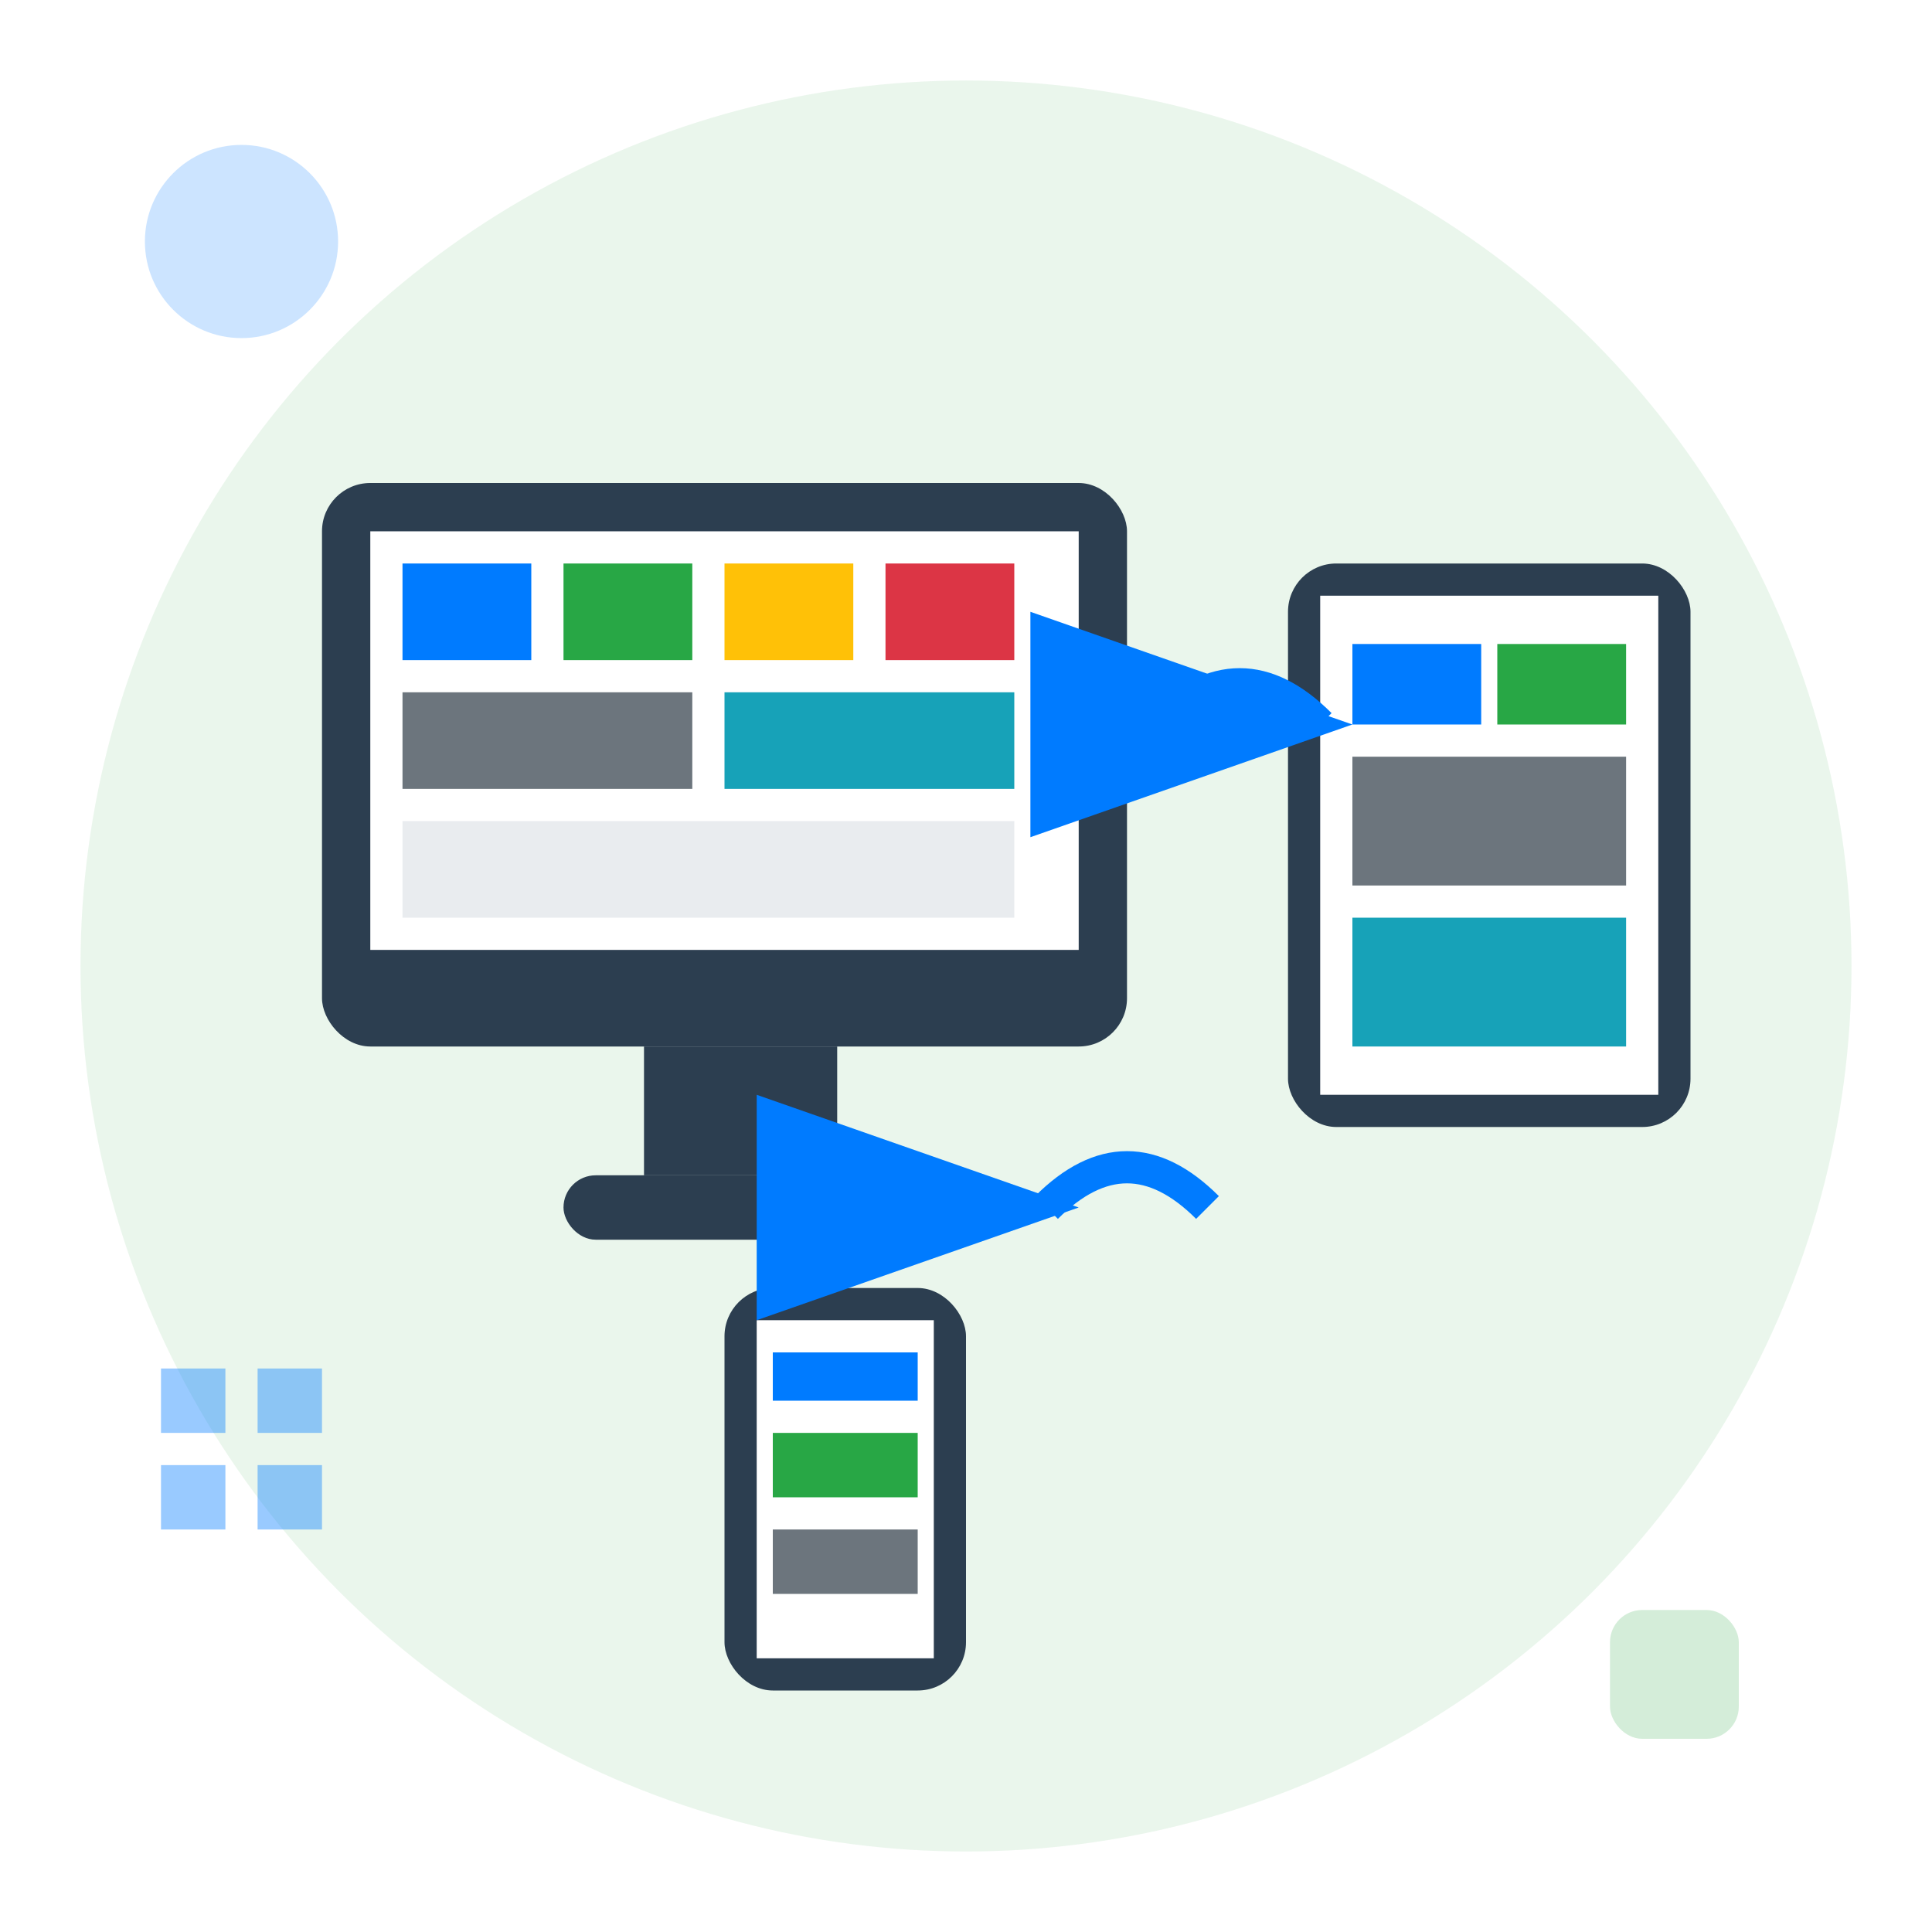 <svg width="120" height="120" viewBox="0 0 120 120" fill="none" xmlns="http://www.w3.org/2000/svg">
    <!-- Background Circle -->
    <circle cx="60" cy="60" r="55" fill="#28a745" opacity="0.1"/>
    
    <!-- Desktop Device -->
    <rect x="20" y="30" width="50" height="35" rx="3" fill="#2c3e50"/>
    <rect x="23" y="33" width="44" height="26" fill="#ffffff"/>
    <rect x="40" y="65" width="12" height="8" fill="#2c3e50"/>
    <rect x="35" y="73" width="22" height="4" rx="2" fill="#2c3e50"/>
    
    <!-- Grid Layout on Desktop -->
    <rect x="25" y="35" width="8" height="6" fill="#007bff"/>
    <rect x="35" y="35" width="8" height="6" fill="#28a745"/>
    <rect x="45" y="35" width="8" height="6" fill="#ffc107"/>
    <rect x="55" y="35" width="8" height="6" fill="#dc3545"/>
    
    <rect x="25" y="43" width="18" height="6" fill="#6c757d"/>
    <rect x="45" y="43" width="18" height="6" fill="#17a2b8"/>
    
    <rect x="25" y="51" width="38" height="6" fill="#e9ecef"/>
    
    <!-- Tablet Device -->
    <rect x="80" y="35" width="25" height="35" rx="3" fill="#2c3e50"/>
    <rect x="82" y="37" width="21" height="31" fill="#ffffff"/>
    
    <!-- Content on Tablet -->
    <rect x="84" y="40" width="8" height="5" fill="#007bff"/>
    <rect x="93" y="40" width="8" height="5" fill="#28a745"/>
    <rect x="84" y="47" width="17" height="8" fill="#6c757d"/>
    <rect x="84" y="57" width="17" height="8" fill="#17a2b8"/>
    
    <!-- Mobile Device -->
    <rect x="45" y="80" width="15" height="25" rx="3" fill="#2c3e50"/>
    <rect x="47" y="82" width="11" height="21" fill="#ffffff"/>
    
    <!-- Content on Mobile -->
    <rect x="48" y="84" width="9" height="3" fill="#007bff"/>
    <rect x="48" y="89" width="9" height="4" fill="#28a745"/>
    <rect x="48" y="95" width="9" height="4" fill="#6c757d"/>
    
    <!-- Responsive Arrows -->
    <path d="M 72 45 Q 77 40 82 45" stroke="#007bff" stroke-width="2" fill="none" marker-end="url(#arrowhead)"/>
    <path d="M 75 75 Q 70 70 65 75" stroke="#007bff" stroke-width="2" fill="none" marker-end="url(#arrowhead)"/>
    
    <!-- Arrow Marker Definition -->
    <defs>
        <marker id="arrowhead" markerWidth="10" markerHeight="7" refX="9" refY="3.5" orient="auto">
            <polygon points="0 0, 10 3.5, 0 7" fill="#007bff"/>
        </marker>
    </defs>
    
    <!-- Decorative Elements -->
    <circle cx="15" cy="15" r="6" fill="#007bff" opacity="0.2"/>
    <rect x="100" y="100" width="8" height="8" rx="2" fill="#28a745" opacity="0.2"/>
    
    <!-- CSS Grid Symbol -->
    <rect x="10" y="85" width="4" height="4" fill="#007bff" opacity="0.4"/>
    <rect x="16" y="85" width="4" height="4" fill="#007bff" opacity="0.4"/>
    <rect x="10" y="91" width="4" height="4" fill="#007bff" opacity="0.4"/>
    <rect x="16" y="91" width="4" height="4" fill="#007bff" opacity="0.4"/>
</svg>
